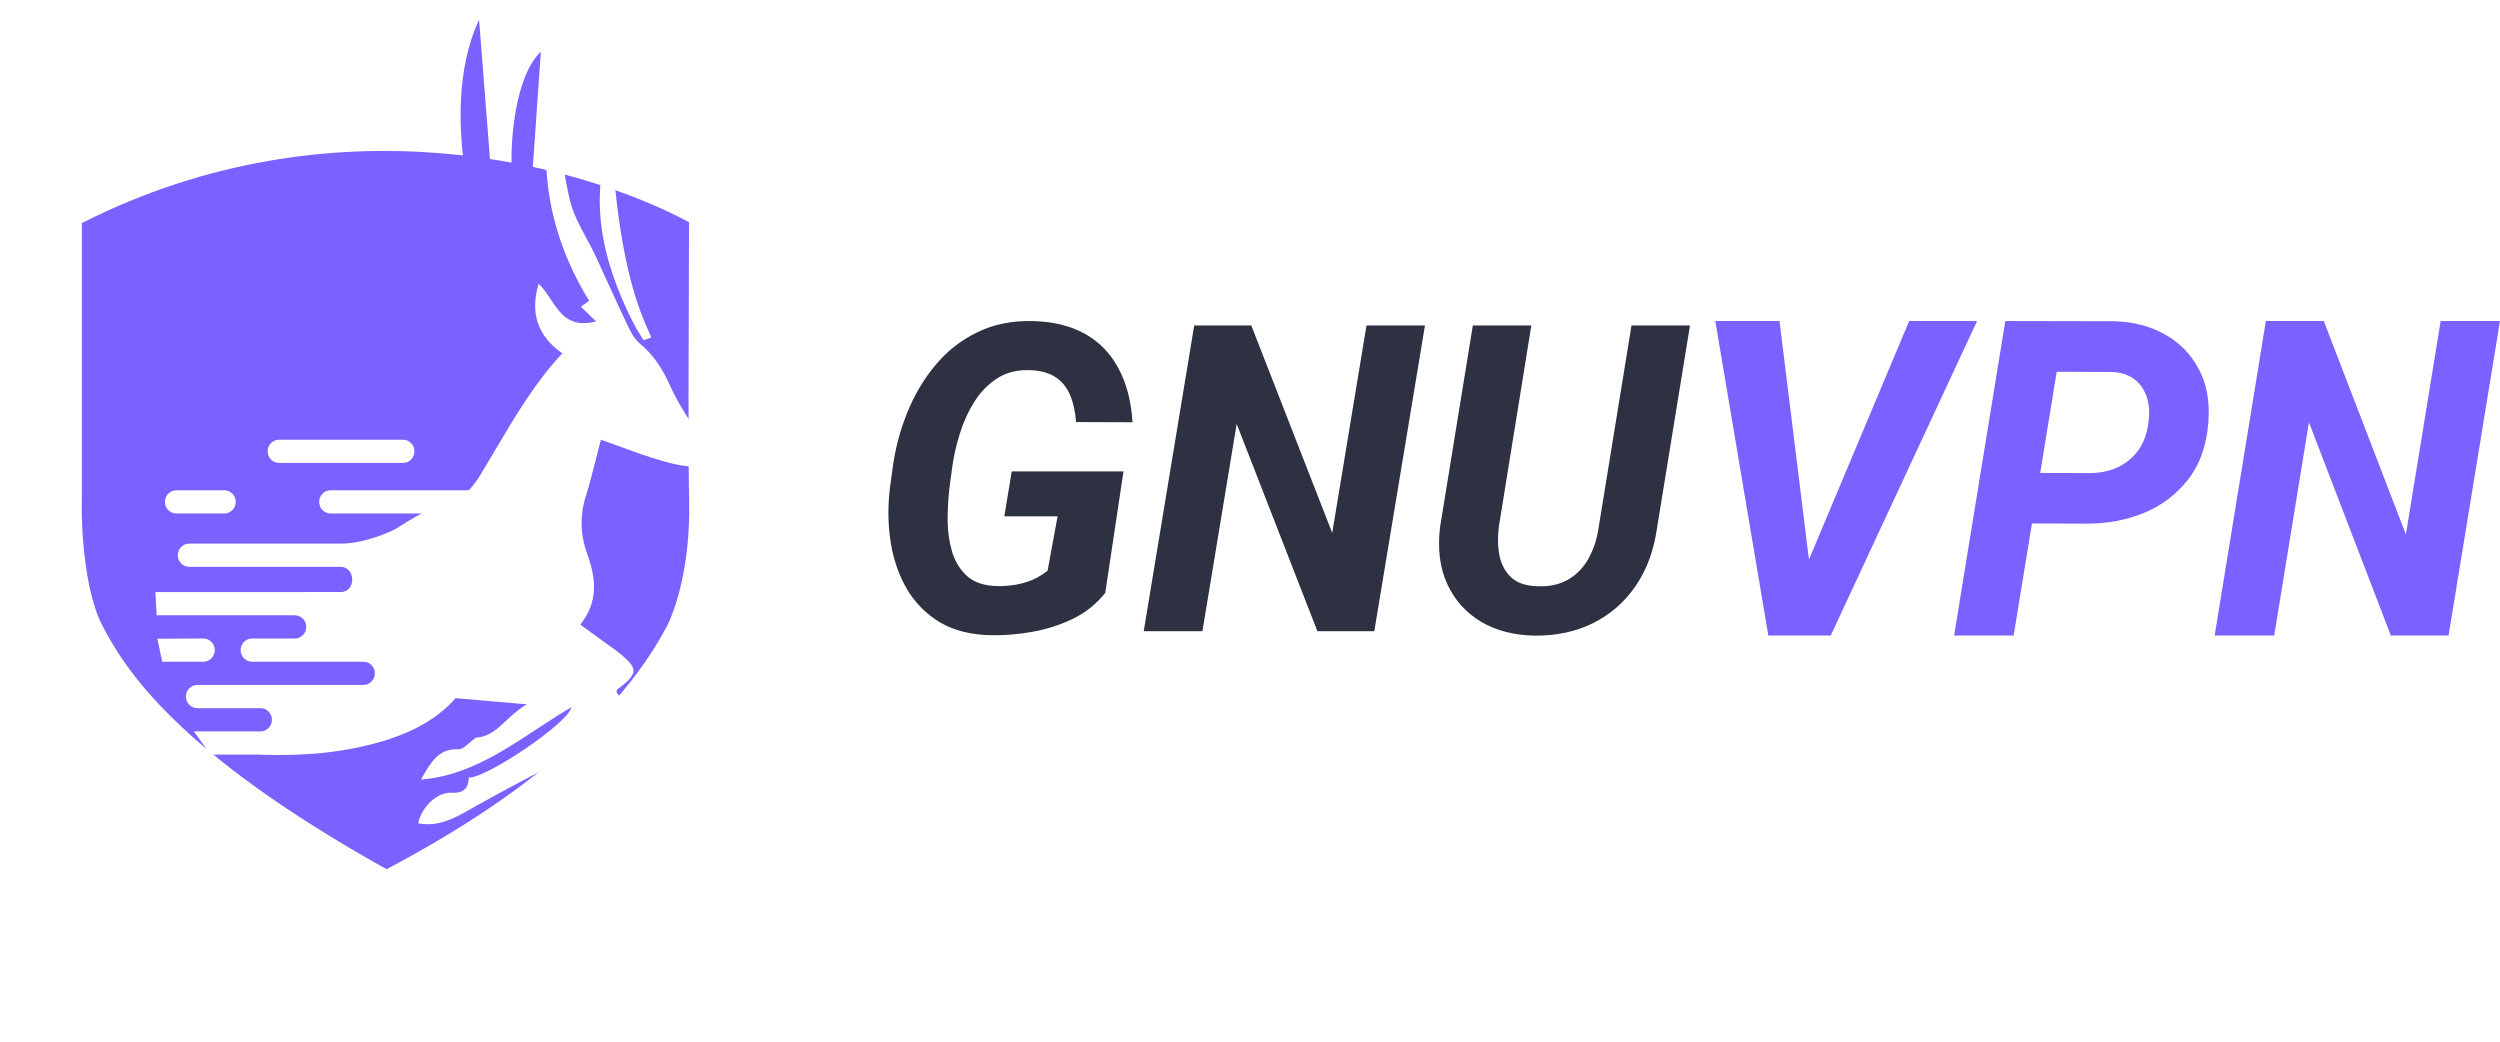 <svg width="168" height="70" viewBox="0 0 168 70" fill="none" xmlns="http://www.w3.org/2000/svg">
    <path d="M75.499 31.679L74.274 39.835C73.691 40.579 72.964 41.162 72.094 41.585C71.232 41.999 70.321 42.291 69.361 42.46C68.401 42.63 67.485 42.705 66.615 42.686C65.278 42.667 64.138 42.385 63.196 41.839C62.262 41.284 61.518 40.541 60.961 39.61C60.414 38.678 60.046 37.629 59.857 36.463C59.669 35.287 59.651 34.063 59.803 32.794L59.978 31.509C60.149 30.192 60.477 28.936 60.961 27.741C61.446 26.537 62.078 25.469 62.859 24.538C63.64 23.597 64.573 22.863 65.659 22.336C66.745 21.8 67.979 21.546 69.361 21.574C70.743 21.603 71.918 21.885 72.888 22.421C73.857 22.957 74.611 23.729 75.149 24.735C75.697 25.733 76.015 26.946 76.105 28.376L72.309 28.362C72.264 27.685 72.134 27.087 71.918 26.57C71.703 26.053 71.38 25.648 70.949 25.356C70.519 25.065 69.953 24.905 69.253 24.877C68.392 24.839 67.651 25.018 67.032 25.413C66.413 25.808 65.892 26.34 65.471 27.008C65.058 27.666 64.73 28.39 64.488 29.181C64.246 29.962 64.075 30.728 63.977 31.481L63.801 32.808C63.721 33.494 63.68 34.219 63.68 34.981C63.689 35.733 63.792 36.444 63.99 37.112C64.196 37.77 64.537 38.311 65.013 38.735C65.489 39.149 66.153 39.365 67.005 39.384C67.418 39.393 67.822 39.365 68.217 39.299C68.612 39.233 68.993 39.125 69.361 38.974C69.729 38.815 70.074 38.608 70.397 38.354L71.07 34.699H67.49L67.988 31.679H75.499Z"
          fill="#2D3142"/>
    <path d="M95.758 21.871L92.353 42.418H88.529L83.105 28.489L80.803 42.418H76.859L80.251 21.871H84.087L89.526 35.813L91.828 21.871H95.758Z"
          fill="#2D3142"/>
    <path d="M109.637 21.871H113.567L111.36 35.432C111.153 36.956 110.673 38.269 109.919 39.37C109.174 40.461 108.214 41.298 107.039 41.882C105.872 42.456 104.557 42.733 103.094 42.714C101.73 42.686 100.541 42.376 99.527 41.783C98.522 41.181 97.768 40.343 97.266 39.271C96.763 38.189 96.597 36.914 96.768 35.447L98.975 21.871H102.906L100.712 35.461C100.631 36.166 100.653 36.815 100.779 37.408C100.914 37.991 101.183 38.467 101.587 38.833C102 39.191 102.583 39.379 103.337 39.398C104.135 39.426 104.817 39.276 105.383 38.946C105.948 38.617 106.401 38.151 106.742 37.549C107.083 36.938 107.312 36.237 107.429 35.447L109.637 21.871Z"
          fill="#2D3142"/>
    <path d="M121.345 38.121L128.297 21.572H132.859L123.025 42.709H120.007L121.345 38.121ZM119.583 21.572L121.673 38.499L121.714 42.709H118.832L115.268 21.572H119.583Z"
          fill="#7B61FF"/>
    <path d="M140.288 35.189L135.139 35.174L135.699 31.777L140.425 31.792C141.099 31.792 141.718 31.666 142.282 31.415C142.847 31.153 143.311 30.776 143.675 30.282C144.04 29.789 144.272 29.169 144.372 28.424C144.463 27.795 144.431 27.229 144.276 26.726C144.122 26.223 143.848 25.816 143.457 25.506C143.065 25.197 142.56 25.027 141.941 24.998L138.212 24.984L135.317 42.709H131.315L134.757 21.572L142.064 21.587C143.329 21.616 144.458 21.906 145.451 22.458C146.443 23 147.208 23.774 147.745 24.78C148.292 25.777 148.51 26.982 148.401 28.395C148.283 29.934 147.832 31.206 147.049 32.213C146.266 33.219 145.278 33.97 144.085 34.463C142.901 34.947 141.636 35.189 140.288 35.189Z"
          fill="#7B61FF"/>
    <path d="M168 21.572L164.544 42.709H160.665L155.161 28.381L152.826 42.709H148.824L152.266 21.572H156.158L161.676 35.915L164.012 21.572H168Z"
          fill="#7B61FF"/>
    <g filter="url(#filter0_d_10087_67159)">
        <path d="M3.233 33.55V13.603C22.4 3.197 41.449 9.267 48.578 13.603C48.548 21.829 48.507 30.489 48.578 33.55C48.693 38.523 47.483 41.807 46.892 43.019C41.993 52.43 30.919 58.418 25.95 61C10.509 52.583 6.605 46.462 4.83 43.019C3.41 40.264 3.174 35.558 3.233 33.55Z"
              fill="white"/>
    </g>
    <path d="M5.499 33.617L5.5 33.584V14.99C22.431 6.421 39.072 11.052 46.304 14.932L46.3 16.093C46.273 23.497 46.245 30.816 46.31 33.603C46.415 38.143 45.318 41.053 44.868 41.985C42.639 46.252 38.951 49.848 35.094 52.736C31.764 55.229 28.413 57.117 25.976 58.41C11.731 50.468 8.329 44.849 6.842 41.965C6.316 40.944 5.944 39.395 5.725 37.709C5.513 36.065 5.473 34.509 5.499 33.617Z"
          fill="#7B61FF"/>
    <path d="M32.97 11.256L32.194 1.324C30.611 4.717 30.884 8.777 31.172 10.953L32.97 11.256Z"
          fill="#7B61FF"/>
    <path d="M35.777 11.648L36.347 3.47C34.62 5.107 34.279 9.487 34.394 11.373L35.777 11.648Z"
          fill="#7B61FF"/>
    <g filter="url(#filter1_d_10087_67159)">
        <path d="M42.355 24.768L42.489 24.963C43.054 25.79 43.029 26.277 42.06 26.352C41.181 26.419 40.247 26.187 39.381 25.935C38.435 25.66 37.506 25.32 36.563 24.976C36.172 24.833 35.778 24.689 35.38 24.549C35.26 25.005 35.152 25.433 35.049 25.841C34.823 26.74 34.621 27.542 34.371 28.329C33.949 29.663 33.997 30.947 34.469 32.255C35.045 33.846 35.231 35.432 33.994 36.977C34.157 37.095 34.315 37.209 34.469 37.32L34.473 37.322C34.898 37.629 35.295 37.914 35.688 38.203C35.79 38.278 35.892 38.35 35.995 38.423C36.273 38.621 36.551 38.819 36.808 39.041C37.905 39.989 37.853 40.294 36.445 41.363C36.445 41.368 36.445 41.372 36.445 41.377L36.445 41.384L36.445 41.396L36.445 41.403L36.444 41.429C36.441 41.482 36.438 41.536 36.462 41.569C37.739 43.297 37.748 43.387 35.877 44.404C34.638 45.079 33.391 45.735 32.143 46.391C30.413 47.301 28.684 48.211 26.98 49.168C26.873 49.227 26.767 49.287 26.662 49.347C25.545 49.981 24.468 50.592 23.098 50.324C23.346 49.214 24.369 48.217 25.354 48.272C26.157 48.315 26.477 47.979 26.505 47.243C27.539 47.379 33.269 43.558 33.386 42.529C32.598 42.993 31.832 43.495 31.07 43.996L31.07 43.996C28.654 45.582 26.27 47.148 23.281 47.391C23.338 47.295 23.395 47.198 23.451 47.102C23.994 46.176 24.514 45.289 25.803 45.352C26.039 45.364 26.289 45.146 26.565 44.904C26.698 44.787 26.838 44.665 26.985 44.561C27.836 44.536 28.417 43.992 29.045 43.403C29.452 43.022 29.879 42.621 30.413 42.332L29.461 42.25C28.106 42.133 26.884 42.028 25.614 41.917C24.449 43.259 22.806 44.152 20.979 44.726C18.191 45.605 15.357 45.811 12.507 45.718V45.709H9.159L8.023 44.149L12.507 44.149C12.931 44.149 13.275 43.799 13.275 43.368C13.275 42.938 12.931 42.589 12.507 42.589H8.261C7.837 42.589 7.493 42.239 7.493 41.808C7.493 41.378 7.837 41.028 8.261 41.028H19.424C19.848 41.028 20.192 40.679 20.192 40.248C20.192 39.818 19.848 39.468 19.424 39.468H11.94C11.515 39.468 11.171 39.119 11.171 38.688C11.171 38.258 11.515 37.908 11.94 37.908H14.812C15.237 37.908 15.581 37.559 15.581 37.128C15.581 36.697 15.237 36.348 14.812 36.348L5.526 36.348L5.443 34.788H8.664C11.125 34.788 13.288 34.786 15.026 34.785L15.043 34.785C16.203 34.784 17.172 34.783 17.914 34.783C18.401 34.783 18.671 34.36 18.671 33.941C18.671 33.479 18.342 33.092 17.914 33.092H7.718C7.293 33.092 6.949 32.743 6.949 32.312C6.949 31.881 7.293 31.532 7.718 31.532H17.914C19.615 31.532 21.478 30.613 21.619 30.524L21.62 30.524C22.183 30.167 22.741 29.814 23.326 29.506H17.218C16.794 29.506 16.45 29.157 16.45 28.726C16.45 28.296 16.794 27.946 17.218 27.946H26.506C26.792 27.643 27.046 27.294 27.245 26.97C27.603 26.384 27.953 25.792 28.302 25.2L28.303 25.2C29.64 22.938 30.975 20.677 32.786 18.745C31.135 17.594 30.601 16.026 31.198 14.069C31.503 14.35 31.747 14.721 31.994 15.096C32.635 16.068 33.292 17.066 35.057 16.6L34.808 16.359L34.807 16.358C34.522 16.083 34.292 15.862 34.037 15.614C34.204 15.495 34.359 15.38 34.512 15.267L34.589 15.211C31.861 10.761 31.081 6.044 32.178 1.246C32.272 1.888 32.357 2.551 32.444 3.226L32.444 3.227L32.445 3.228C32.662 4.913 32.89 6.677 33.283 8.401C33.489 9.305 33.945 10.151 34.402 10.998C34.618 11.4 34.835 11.802 35.026 12.21C35.313 12.829 35.596 13.45 35.879 14.071L35.879 14.072L35.882 14.077C36.311 15.019 36.741 15.963 37.188 16.898C37.393 17.327 37.642 17.791 37.996 18.084C38.901 18.838 39.493 19.733 39.987 20.832C40.611 22.222 41.489 23.504 42.355 24.768Z"
              fill="white"/>
        <path d="M5.902 39.468L8.664 39.468C9.089 39.468 9.433 39.119 9.433 38.688C9.433 38.258 9.089 37.908 8.664 37.908L5.576 37.922L5.902 39.468Z"
              fill="white"/>
        <path d="M38.024 17.501L38.024 17.501C37.868 17.25 37.712 17 37.579 16.739C35.388 12.445 34.42 8.027 36.314 3.446C36.314 3.849 36.301 4.264 36.289 4.686V4.687C36.262 5.597 36.233 6.544 36.325 7.482C36.918 13.581 38.138 16.268 38.594 17.272C38.685 17.473 38.745 17.607 38.764 17.687C38.678 17.716 38.592 17.744 38.505 17.773L38.504 17.774C38.418 17.803 38.332 17.832 38.245 17.861C38.173 17.74 38.098 17.62 38.024 17.501Z"
              fill="white"/>
        <path d="M6.082 28.726C6.082 28.296 6.426 27.946 6.851 27.946H10.075C10.499 27.946 10.843 28.296 10.843 28.726C10.843 29.157 10.499 29.506 10.075 29.506H6.851C6.426 29.506 6.082 29.157 6.082 28.726Z"
              fill="white"/>
        <path d="M13.754 24.549C13.329 24.549 12.985 24.898 12.985 25.329C12.985 25.76 13.329 26.109 13.754 26.109H22.081C22.505 26.109 22.849 25.76 22.849 25.329C22.849 24.898 22.505 24.549 22.081 24.549H13.754Z"
              fill="white"/>
    </g>
    <defs>
        <filter id="filter0_d_10087_67159" x="0.225" y="4.857" width="57.361" height="65.143"
                filterUnits="userSpaceOnUse" color-interpolation-filters="sRGB">
            <feFlood flood-opacity="0" result="BackgroundImageFix"/>
            <feColorMatrix in="SourceAlpha" type="matrix" values="0 0 0 0 0 0 0 0 0 0 0 0 0 0 0 0 0 0 127 0"
                           result="hardAlpha"/>
            <feOffset dx="3" dy="3"/>
            <feGaussianBlur stdDeviation="3"/>
            <feComposite in2="hardAlpha" operator="out"/>
            <feColorMatrix type="matrix" values="0 0 0 0 0.039 0 0 0 0 0.059 0 0 0 0 0.118 0 0 0 0.15 0"/>
            <feBlend mode="normal" in2="BackgroundImageFix" result="effect1_dropShadow_10087_67159"/>
            <feBlend mode="normal" in="SourceGraphic" in2="effect1_dropShadow_10087_67159" result="shape"/>
        </filter>
        <filter id="filter1_d_10087_67159" x="4.443" y="0.246" width="49.42" height="61.143"
                filterUnits="userSpaceOnUse" color-interpolation-filters="sRGB">
            <feFlood flood-opacity="0" result="BackgroundImageFix"/>
            <feColorMatrix in="SourceAlpha" type="matrix" values="0 0 0 0 0 0 0 0 0 0 0 0 0 0 0 0 0 0 127 0"
                           result="hardAlpha"/>
            <feOffset dx="5" dy="5"/>
            <feGaussianBlur stdDeviation="3"/>
            <feComposite in2="hardAlpha" operator="out"/>
            <feColorMatrix type="matrix" values="0 0 0 0 0.039 0 0 0 0 0.06 0 0 0 0 0.117 0 0 0 0.4 0"/>
            <feBlend mode="multiply" in2="BackgroundImageFix" result="effect1_dropShadow_10087_67159"/>
            <feBlend mode="normal" in="SourceGraphic" in2="effect1_dropShadow_10087_67159" result="shape"/>
        </filter>
    </defs>
</svg>
